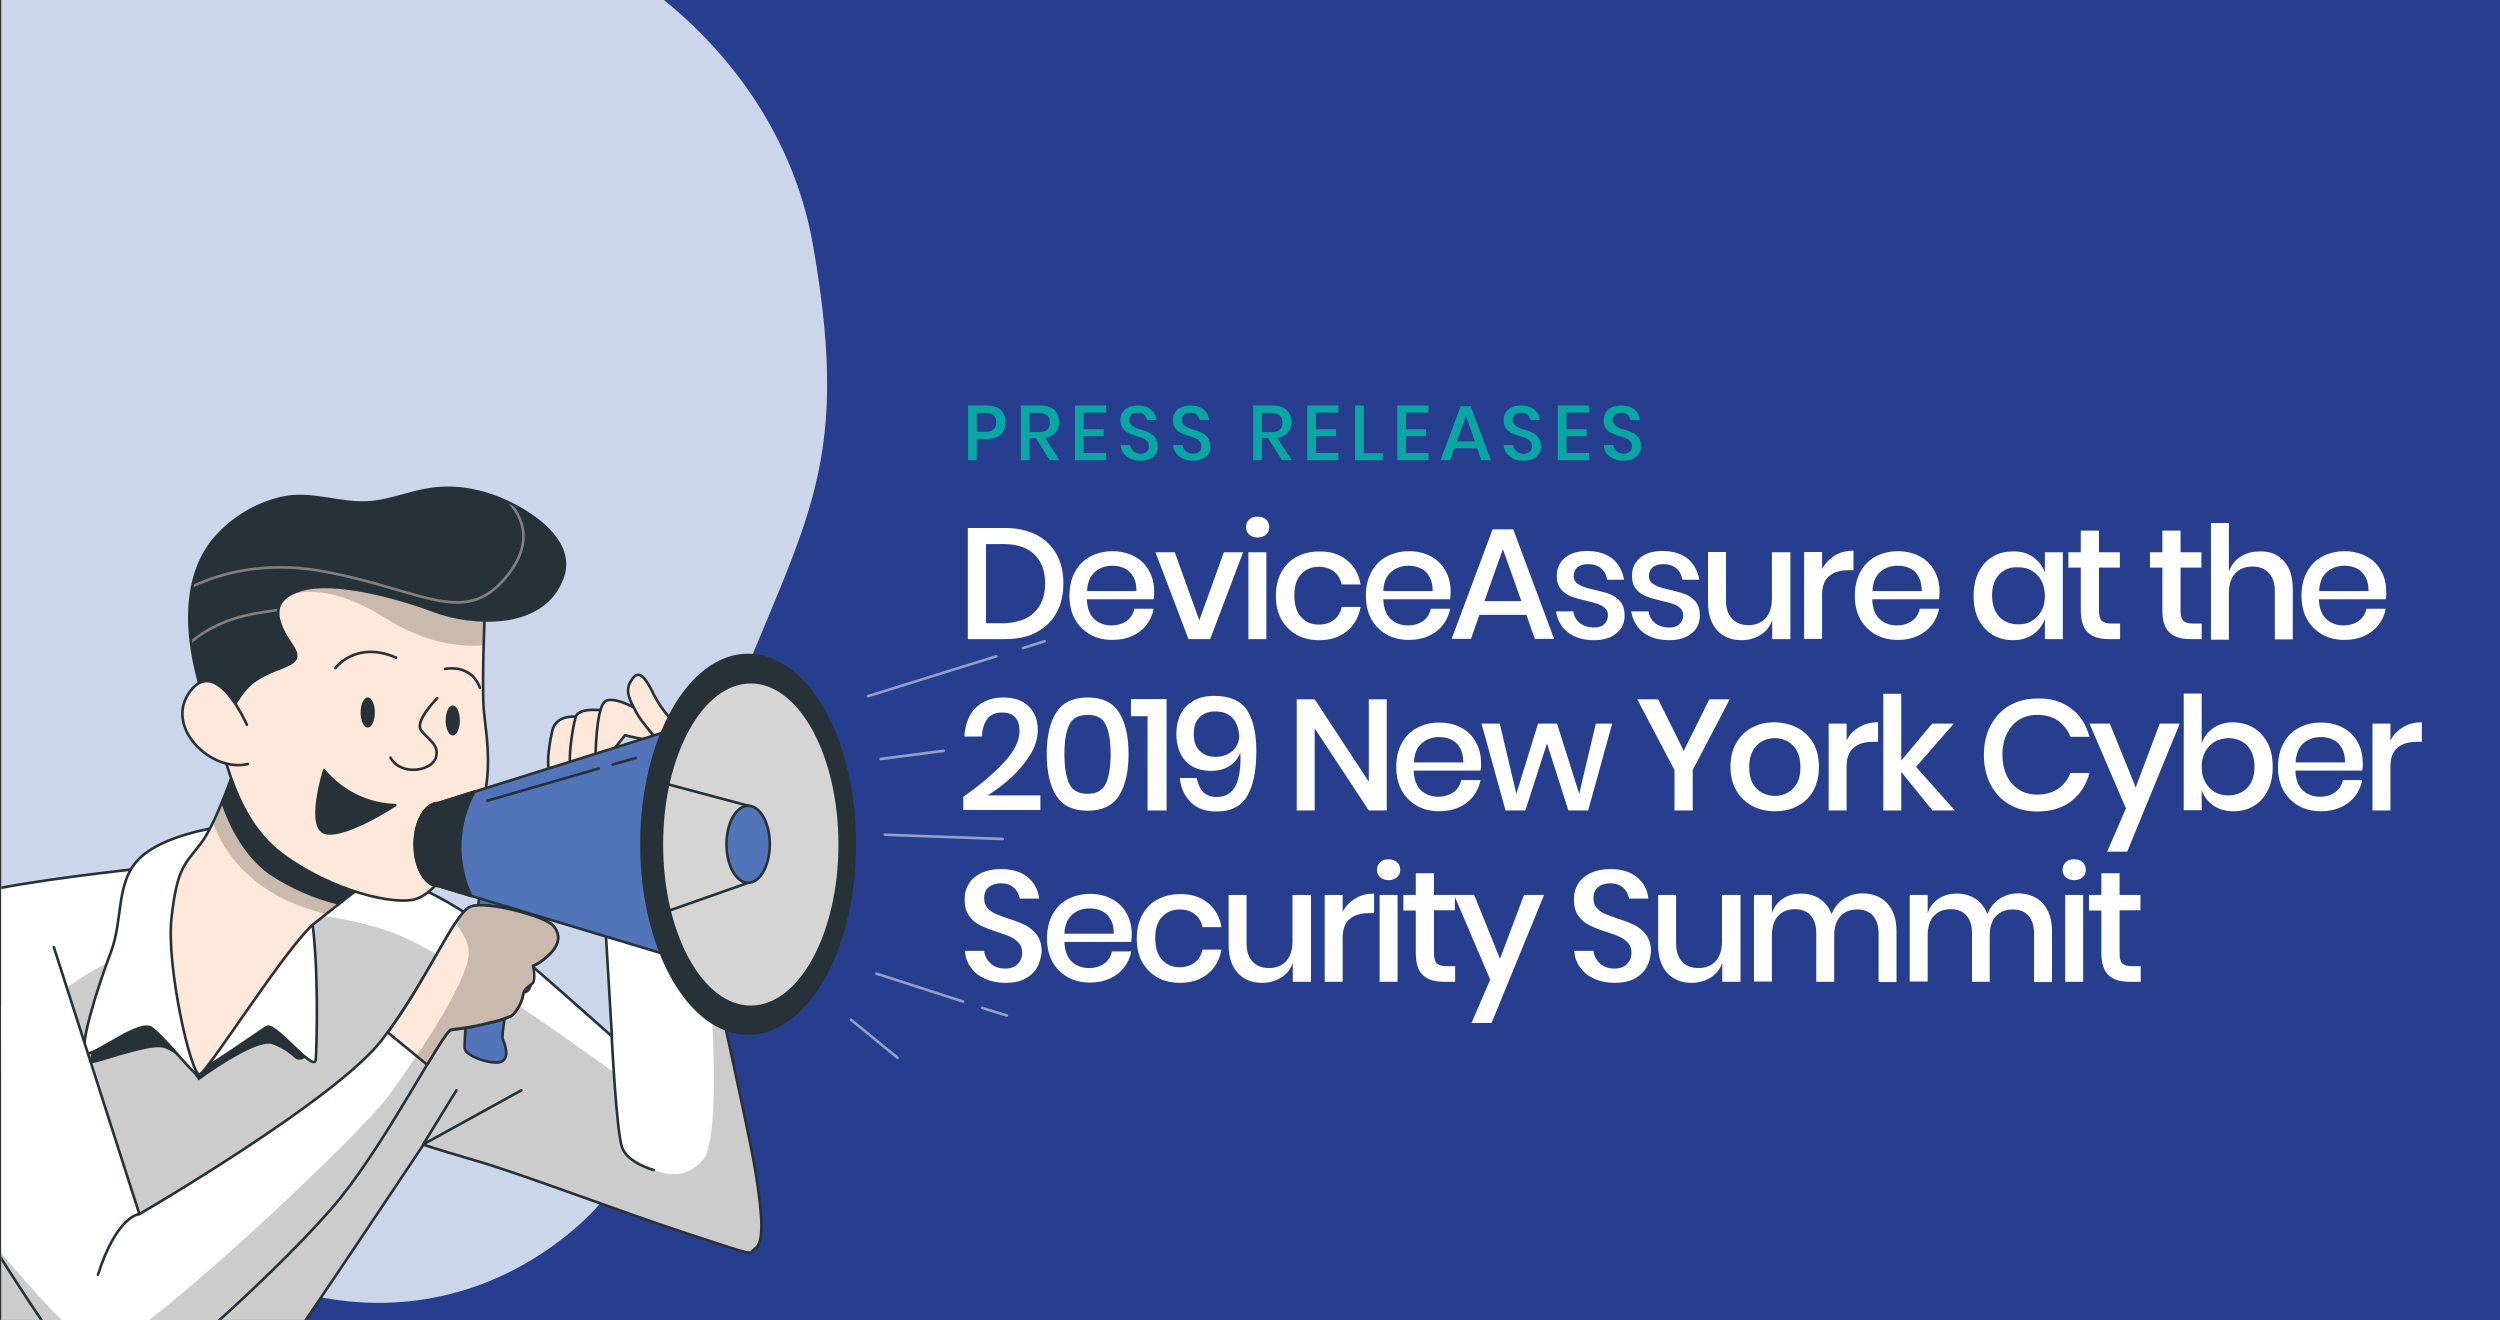 <?xml version="1.0" encoding="utf-8"?>
<!-- Generator: Adobe Illustrator 27.7.0, SVG Export Plug-In . SVG Version: 6.00 Build 0)  -->
<svg version="1.1" id="Layer_1" xmlns="http://www.w3.org/2000/svg" xmlns:xlink="http://www.w3.org/1999/xlink" x="0px" y="0px"
	 viewBox="0 0 947 500" style="enable-background:new 0 0 947 500;" xml:space="preserve">
<rect x="0" y="0" width="947" height="500" fill="#333333" stroke="none"/>
<style type="text/css">
	.st0{clip-path:url(#SVGID_00000036954050180653867460000014273707945305151915_);}
	.st1{fill:#5274B8;}
	.st2{opacity:0.7;fill:#FFFFFF;enable-background:new    ;}
	.st3{clip-path:url(#SVGID_00000024699097893044725720000007456596234602953140_);}
	.st4{fill:#FFFFFF;}
	.st5{clip-path:url(#SVGID_00000163795195818785357890000007201553827657245076_);}
	.st6{opacity:0.2;enable-background:new    ;}
	.st7{fill:none;stroke:#263238;stroke-linecap:round;stroke-linejoin:round;}
	.st8{fill:#FFFFFF;stroke:#263238;stroke-linecap:round;stroke-linejoin:round;}
	.st9{fill:#263238;}
	.st10{fill:#FDE8DA;}
	.st11{clip-path:url(#SVGID_00000054241123475726496420000014304913865288932245_);}
	.st12{clip-path:url(#SVGID_00000007400674673975926940000011320859043588157111_);}
	.st13{fill:#263238;stroke:#263238;stroke-linecap:round;stroke-linejoin:round;}
	.st14{clip-path:url(#SVGID_00000054961854423239129290000005125316791882110085_);}
	.st15{fill:none;stroke:#808080;stroke-linecap:round;stroke-linejoin:round;}
	.st16{fill:#FDE8DA;stroke:#263238;stroke-linecap:round;stroke-linejoin:round;}
	.st17{fill:#5274B8;stroke:#263238;stroke-linecap:round;stroke-linejoin:round;}
	.st18{clip-path:url(#SVGID_00000047742730602159699690000012252584685883502779_);}
	.st19{clip-path:url(#SVGID_00000098222172576027534030000010349236753306974910_);}
	.st20{fill:#D5D5D5;stroke:#263238;stroke-linecap:round;stroke-linejoin:round;}
	.st21{opacity:0.5;fill:none;stroke:#FFFFFF;stroke-linecap:round;stroke-linejoin:round;}
	.st22{opacity:0.8;fill:#00C2A9;enable-background:new    ;}
</style>
<g>
	<defs>
		<rect id="SVGID_1_" x="0.5" y="0" width="947" height="502.1"/>
	</defs>
	<use xlink:href="#SVGID_1_"  style="overflow:visible;fill:#273E8E;"/>
	<clipPath id="SVGID_00000018195524408359198380000010763083145450161845_">
		<use xlink:href="#SVGID_1_"  style="overflow:visible;"/>
	</clipPath>
	
		<g id="freepik--background-simple--inject-37" style="clip-path:url(#SVGID_00000018195524408359198380000010763083145450161845_);">
		<path class="st1" d="M-48.1,35.2c0,0-58.1,65.3-48,161.3s76.6,173.6,128.9,237.9s127.3,77.2,181.9,33.5s25.8-104.7,57.3-187.4
			s51.5-99.5,35.9-187.9C292.3,4.2,194.6-56.8,96.4-39.5S-48.1,35.2-48.1,35.2z"/>
		<path class="st2" d="M-48.1,35.2c0,0-58.1,65.3-48,161.3s76.6,173.6,128.9,237.9s127.3,77.2,181.9,33.5s25.8-104.7,57.3-187.4
			s51.5-99.5,35.9-187.9C292.3,4.2,194.6-56.8,96.4-39.5S-48.1,35.2-48.1,35.2z"/>
	</g>
	<g id="freepik--Character--inject-37" style="clip-path:url(#SVGID_00000018195524408359198380000010763083145450161845_);">
		<g>
			<defs>
				<path id="SVGID_00000098220804898366266380000016746541683664242091_" d="M401.3,173.1H44.6v105.8
					C-29.3,288.4-81.5,356-72,429.9S5,556,78.9,546.5c36.3-4.7,69.2-23.9,91-53.2h231.4V173.1z"/>
			</defs>
			<clipPath id="SVGID_00000002375986510021575940000015011789421834643080_">
				<use xlink:href="#SVGID_00000098220804898366266380000016746541683664242091_"  style="overflow:visible;"/>
			</clipPath>
			<g style="clip-path:url(#SVGID_00000002375986510021575940000015011789421834643080_);">
				<path class="st4" d="M-85.2,544.7c0,0,37.3-130,44.4-157.8s17.7-45.9,39.7-50.3s62.6-8.5,62.6-8.5s35.3-3.5,60.9-1.8
					c25.6,1.8,49,15.4,61.3,24.8s48.1,41.5,48.1,41.5l-4.4-74.1l32.2,2.6c0,0,23.4,103.2,26.5,122.2c3.1,19,3.1,27.4,0,29.6
					s2.2,3.5-26-5.7c-28.2-9.3-61.3-22.1-79.4-27.4s-20.3-6.2-20.3-6.2s-44.3,66.6-58.4,86.5c-9.7,14.1-18.3,28.9-25.7,44.3"/>
				<g>
					<defs>
						<path id="SVGID_00000026136820202864463290000015771266076104440487_" d="M-85.2,544.7c0,0,37.3-130,44.4-157.8
							s17.7-45.9,39.7-50.3s62.6-8.5,62.6-8.5s35.3-3.5,60.9-1.8c25.6,1.8,49,15.4,61.3,24.8s48.1,41.5,48.1,41.5l-4.4-74.1
							l32.2,2.6c0,0,23.4,103.2,26.5,122.2c3.1,19,3.1,27.4,0,29.6s2.2,3.5-26-5.7c-28.2-9.3-61.3-22.1-79.4-27.4
							s-20.3-6.2-20.3-6.2s-44.3,66.6-58.4,86.5c-9.7,14.1-18.3,28.9-25.7,44.3"/>
					</defs>
					<clipPath id="SVGID_00000150064138243430135670000008193983332048272300_">
						<use xlink:href="#SVGID_00000026136820202864463290000015771266076104440487_"  style="overflow:visible;"/>
					</clipPath>
					<g style="clip-path:url(#SVGID_00000150064138243430135670000008193983332048272300_);">
						<path class="st6" d="M286,472.7c3.1-2.2,3.1-10.6,0-29.6c-1.8-11.3-10.9-52.6-17.9-84.1c2.8,37.2,3.9,73.6-1.8,80.3
							c-12.4,14.7-30.5-4.6-30.5-4.6l-3.5-28.6c0,0-61.8-45.5-84.9-53.3s-47.8-9.3-71.8-1.5s-44,15.4-58.7,30.1s-65.5,132-65.5,132
							l-5.8,34.8l130.5,15.8c7.5-15.4,16.1-30.2,25.7-44.3c14.2-19.9,58.4-86.5,58.4-86.5s2.2,0.9,20.3,6.2s51.2,18.1,79.4,27.4
							C288.2,476.2,282.9,474.9,286,472.7z"/>
					</g>
				</g>
				<path class="st7" d="M-85.2,544.7c0,0,37.3-130,44.4-157.8s17.7-45.9,39.7-50.3s62.6-8.5,62.6-8.5s35.3-3.5,60.9-1.8
					c25.6,1.8,49,15.4,61.3,24.8s48.1,41.5,48.1,41.5l-4.4-74.1l32.2,2.6c0,0,23.4,103.2,26.5,122.2c3.1,19,3.1,27.4,0,29.6
					s2.2,3.5-26-5.7c-28.2-9.3-61.3-22.1-79.4-27.4s-20.3-6.2-20.3-6.2s-44.3,66.6-58.4,86.5c-9.7,14.1-18.3,28.9-25.7,44.3"/>
				<polyline class="st7" points="172.9,413 160.3,433.5 197.5,413 				"/>
				<path class="st8" d="M231.7,392.4c0,0,1.8,36.6,4,42.4s11.9,8.4,11.9,8.4"/>
				<path class="st9" d="M37.3,391.3c0,0-4.8,11.4-2.4,11.4s18.1-6,25.3-6s15,12.6,15,12.6s21.1-15.6,27.7-13.8
					c3.2,1.1,6.2,2.8,8.7,5.2c1.2,1.1,3.1,0.9,4.1-0.3c0.4-0.5,0.7-1.2,0.7-1.8c0.1-3.2,0.2-7.7,0.2-13.3
					c0-13.2-11.4-49.3-32.5-51.1s-24.7,13.2-33.7,31.3S37.3,391.3,37.3,391.3z"/>
				<path class="st8" d="M82.6,313.4c0,0-20.3,2.7-29.6,11.6s-6.2,22.9-11,35.7c-4.9,12.8-13.2,38.8-8.9,38.4
					c4.4-0.4,19.9-12.8,24.3-9.7s14.6,15.9,16.3,16.8c1.8,0.8,24.3-15.4,27.4-17.2c3.1-1.8,18.1,17.7,18.5,12.4s1.3-36.6-1.8-55.6
					C114.8,326.8,92.8,313.9,82.6,313.4z"/>
				<path class="st10" d="M89.7,288.7c0,0-7.5,22.9-13.7,30.9c-6.2,8-8.9,9.3-11,27.8c-2.2,18.5,7.5,60.4,10.6,59.6
					c3.1-0.9,33.5-49.4,43.7-57.4s20.7-16.3,20.7-16.3s-24.7-7.5-33.1-18.1C100.6,306.8,94.8,298,89.7,288.7z"/>
				<g>
					<defs>
						<path id="SVGID_00000023995822356321771460000002306432634901766551_" d="M89.7,288.7c0,0-7.5,22.9-13.7,30.9
							c-6.2,8-8.9,9.3-11,27.8c-2.2,18.5,7.5,60.4,10.6,59.6c3.1-0.9,33.5-49.4,43.7-57.4s20.7-16.3,20.7-16.3s-24.7-7.5-33.1-18.1
							C100.6,306.8,94.8,298,89.7,288.7z"/>
					</defs>
					<clipPath id="SVGID_00000061430515600027929290000013710911031748015238_">
						<use xlink:href="#SVGID_00000023995822356321771460000002306432634901766551_"  style="overflow:visible;"/>
					</clipPath>
					<g style="clip-path:url(#SVGID_00000061430515600027929290000013710911031748015238_);">
						<path class="st6" d="M123.6,346.3c8.6-6.7,16.4-12.9,16.4-12.9s-24.7-7.5-33.1-18.1c-6.3-8.4-12.1-17.3-17.2-26.5
							c-2.6,7.8-5.6,15.4-9,22.8C84.4,322.1,94.8,339.2,123.6,346.3z"/>
						<path class="st9" d="M106.9,315.2c-6.3-8.4-12.1-17.3-17.2-26.5c0,0-2.5,7.7-5.8,15.7c2.7,8,8.3,19.8,18.1,26.8
							c8,5.3,16.8,9.2,26.1,11.5l11.9-9.4C140,333.4,115.3,325.8,106.9,315.2z"/>
					</g>
				</g>
				<path class="st7" d="M89.7,288.7c0,0-7.5,22.9-13.7,30.9c-6.2,8-8.9,9.3-11,27.8c-2.2,18.5,7.5,60.4,10.6,59.6
					c3.1-0.9,33.5-49.4,43.7-57.4s20.7-16.3,20.7-16.3s-24.7-7.5-33.1-18.1C100.6,306.8,94.8,298,89.7,288.7z"/>
				<path class="st10" d="M183.7,230.1c0,0-1.3,29.6-0.4,39.3c0.9,9.7,4.4,26.6-3.5,42.4c-8,15.8-14.6,26-22.1,28.7
					c-7.5,2.6-31.8-2.6-51.2-17.2s-22.9-44.6-26-54.3c-3.1-9.7,0.4-42.8,20.3-53.4c16.1-8.3,34.7-10,52.1-4.9
					C163.4,214.2,183.7,230.1,183.7,230.1z"/>
				<g>
					<defs>
						<path id="SVGID_00000171703377546451373610000015933242589329614469_" d="M183.7,230.1c0,0-1.3,29.6-0.4,39.3
							c0.9,9.7,4.4,26.6-3.5,42.4c-8,15.8-14.6,26-22.1,28.7c-7.5,2.6-31.8-2.6-51.2-17.2s-22.9-44.6-26-54.3
							c-3.1-9.7,0.4-42.8,20.3-53.4c16.1-8.3,34.7-10,52.1-4.9C163.4,214.2,183.7,230.1,183.7,230.1z"/>
					</defs>
					<clipPath id="SVGID_00000152982088723309058850000005580862707695683514_">
						<use xlink:href="#SVGID_00000171703377546451373610000015933242589329614469_"  style="overflow:visible;"/>
					</clipPath>
					<g style="clip-path:url(#SVGID_00000152982088723309058850000005580862707695683514_);">
						<path class="st6" d="M100.8,215.5c-2.8,1.5-5.4,3.5-7.6,5.9l10.2,7.3c0,0,13.1-13.1,42.5,5.4c15.2,9.6,28.2,11.1,37.4,10.3
							c0.2-7.9,0.5-14.3,0.5-14.3s-20.3-15.9-30.9-19.5C135.5,205.4,116.8,207.2,100.8,215.5z"/>
					</g>
				</g>
				<path class="st7" d="M183.7,230.1c0,0-1.3,29.6-0.4,39.3c0.9,9.7,4.4,26.6-3.5,42.4c-8,15.8-14.6,26-22.1,28.7
					c-7.5,2.6-31.8-2.6-51.2-17.2s-22.9-44.6-26-54.3c-3.1-9.7,0.4-42.8,20.3-53.4c16.1-8.3,34.7-10,52.1-4.9
					C163.4,214.2,183.7,230.1,183.7,230.1z"/>
				<path class="st9" d="M142,269.9c0,3.1-1.2,5.7-2.7,5.7s-2.7-2.6-2.7-5.7s1.2-5.7,2.7-5.7S142,266.8,142,269.9z"/>
				<path class="st9" d="M174.2,272.9c0,3.2-1.2,5.7-2.7,5.7s-2.7-2.6-2.7-5.7s1.2-5.7,2.7-5.7S174.2,269.8,174.2,272.9z"/>
				<path class="st7" d="M165.6,264.5c0,0-8.4,8.4-6.2,11.9c2.2,3.5,7.3,5.5,5.7,10.6c-1.6,5.1-13.2,7.1-17.2,0"/>
				<path class="st13" d="M122.8,291.8c6.7,8.1,16.5,12.9,26.9,13.2c0,0-18.1,11.9-26,10.6C115.7,314.4,122.8,291.8,122.8,291.8z"/>
				<path class="st7" d="M127,253.1c0,0,7.7-10.6,23-4"/>
				<path class="st7" d="M168.6,253.4c0,0,9.7-2.2,13.2,7.1"/>
				<path class="st9" d="M83.5,280.8c0,0,4-17.2,13.7-23.4c9.7-6.2,19-4.9,13.2-13.2c-5.7-8.4-8.9-16.8,3.5-20.7s36.6,2.7,50.7,8
					c14.1,5.3,41.5,7.1,48.5-12.8c4.4-12.3-8.4-22-17.7-27c-10.3-5.5-21.9-8.3-33.6-6.2c-7.1,1.2-13.8,4-20.9,4.7
					c-12,1.2-22.6-4.3-34.5-1.5c-10,2.4-19,8-25.6,15.9C69.8,218.1,66.7,242.9,83.5,280.8z"/>
				<g>
					<defs>
						<path id="SVGID_00000074434971901562233820000017228147466658799767_" d="M83.5,280.8c0,0,4-17.2,13.7-23.4
							c9.7-6.2,19-4.9,13.2-13.2c-5.7-8.4-8.9-16.8,3.5-20.7s36.6,2.7,50.7,8c14.1,5.3,41.5,7.1,48.5-12.8c4.4-12.3-8.4-22-17.7-27
							c-10.3-5.5-21.9-8.3-33.6-6.2c-7.1,1.2-13.8,4-20.9,4.7c-12,1.2-22.6-4.3-34.5-1.5c-10,2.4-19,8-25.6,15.9
							C69.8,218.1,66.7,242.9,83.5,280.8z"/>
					</defs>
					<clipPath id="SVGID_00000119086409922783731080000011800591548677925781_">
						<use xlink:href="#SVGID_00000074434971901562233820000017228147466658799767_"  style="overflow:visible;"/>
					</clipPath>
					<g style="clip-path:url(#SVGID_00000119086409922783731080000011800591548677925781_);">
						<path class="st15" d="M185.7,184.5c0,0,22.9,12.4,6.9,33s-31.2,6.4-69.2-0.9s-60.5,11.5-60.5,11.5"/>
						<path class="st15" d="M66,250.6c0,0,7.3-14.2,31.2-18.3s25.2-0.5,25.2-0.5"/>
					</g>
				</g>
				<path class="st7" d="M83.5,280.8c0,0,4-17.2,13.7-23.4c9.7-6.2,19-4.9,13.2-13.2c-5.7-8.4-8.9-16.8,3.5-20.7s36.6,2.7,50.7,8
					c14.1,5.3,41.5,7.1,48.5-12.8c4.4-12.3-8.4-22-17.7-27c-10.3-5.5-21.9-8.3-33.6-6.2c-7.1,1.2-13.8,4-20.9,4.7
					c-12,1.2-22.6-4.3-34.5-1.5c-10,2.4-19,8-25.6,15.9C69.8,218.1,66.7,242.9,83.5,280.8z"/>
				<path class="st16" d="M93.5,274.5c0,0-11.4-26.2-21.5-12.6s8.2,30.9,21.9,27.5"/>
				<path class="st16" d="M218.1,271.5c0,0-7.5-0.9-8.9,5.3c-1.4,6.2-2.7,15.9,0,15.9s7.5-1.3,9.3-5.3c1.8-4,3.5-16.3,3.5-16.3
					L218.1,271.5z"/>
				<path class="st16" d="M230,269.3c0,0-10.6-1.8-11.9,2.2c-1.3,4-3.1,17.7-1.8,18.1c1.3,0.4,9.3-3.1,9.3-3.1L230,269.3z"/>
				<path class="st16" d="M244.1,270.2c0,0-12.4-7.9-15.4-4c-3,4-3.1,20.3-3.1,20.3c2.2,0.5,4.6-0.2,6.2-1.8
					c2.2-2.6,4.9-6.2,4.9-6.2s8.9,2.2,10.2,1.8c1.3-0.4,4.4,0,3.5-4.4C249.4,271.6,244.1,270.2,244.1,270.2z"/>
				<path class="st16" d="M260.9,278.2c-5.6-3.8-10.1-9-13.2-15c-4.4-9.3-6.6-8.9-8.9-4.9s0.4,7.9,2.2,11.5s9.3,11.9,9.3,11.9
					L260.9,278.2z"/>
				<path class="st17" d="M181.5,339.9c0,0-6.4,54.6-5.4,57.6c1,3,11.8,6.4,14.3,4.4s1-5.9,0-8.4c-1-2.5,8.4-48.2,8.4-48.2
					L181.5,339.9z"/>
				<path class="st4" d="M20.4,358.8l32.4,101.1c0,0,74.4-43.3,91.8-65.9s27.5-48.1,33.7-50.5c6.2-2.4,27.9,3.5,31.1,7.1
					c3.2,3.5,2.4,7.4-1.4,11.1c-3.9,3.6-6.1,4.2-6.1,4.2s-0.2,8-1.9,9.3c-1.7,1.4-1.3-0.4-1.8,1.4c-0.3,1.9-1,3.7-2,5.3
					c-1.3,1.8-1.8,2.7-3,3.2c-2.5,1.1-5.2,1.9-7.9,2.4c-4.8,1.2-9.6,2.1-14.5,2.7c-3.1,0.5-23,40-41.8,63.5S51.1,531,41.8,531.3
					s-63.9-90-75.6-112.1"/>
				<g>
					<defs>
						<path id="SVGID_00000175317271548792614010000007804818210925328052_" d="M20.4,358.8l32.4,101.1c0,0,74.4-43.3,91.8-65.9
							s27.5-48.1,33.7-50.5c6.2-2.4,27.9,3.5,31.1,7.1c3.2,3.5,2.4,7.4-1.4,11.1c-3.9,3.6-6.1,4.2-6.1,4.2s-0.2,8-1.9,9.3
							c-1.7,1.4-1.3-0.4-1.8,1.4c-0.3,1.9-1,3.7-2,5.3c-1.3,1.8-1.8,2.7-3,3.2c-2.5,1.1-5.2,1.9-7.9,2.4c-4.8,1.2-9.6,2.1-14.5,2.7
							c-3.1,0.5-23,40-41.8,63.5S51.1,531,41.8,531.3s-63.9-90-75.6-112.1"/>
					</defs>
					<clipPath id="SVGID_00000090293330493980253310000011713796662275413438_">
						<use xlink:href="#SVGID_00000175317271548792614010000007804818210925328052_"  style="overflow:visible;"/>
					</clipPath>
					<g style="clip-path:url(#SVGID_00000090293330493980253310000011713796662275413438_);">
						<path class="st6" d="M196.2,381.8c1-1.6,1.7-3.4,2-5.3c0.4-1.8,0,0,1.8-1.4c1.8-1.4,1.9-9.3,1.9-9.3s2.2-0.5,6.1-4.2
							c3.9-3.6,4.6-7.6,1.4-11.1c-3.2-3.4-25-9.4-31.1-7.1c-1.6,0.6-3.5,2.8-5.7,6.2c3.2,5.3,7.1,8.6,3.5,17.8
							c-5.3,14.2-17.7,31.9-28.3,46.9C137.2,429.5,48.6,512.7,38,511c-8.7-1.5-33.9-31.9-42.9-42.9c19.2,30.8,41.2,63.4,46.8,63.2
							c9.3-0.3,68.5-54.2,87.2-77.7c18.7-23.5,38.6-63,41.7-63.5c4.9-0.5,9.7-1.4,14.5-2.7c2.7-0.5,5.3-1.4,7.9-2.4
							C194.5,384.5,194.9,383.6,196.2,381.8z"/>
					</g>
				</g>
				<path class="st7" d="M20.4,358.8l32.4,101.1c0,0,74.4-43.3,91.8-65.9s27.5-48.1,33.7-50.5c6.2-2.4,27.9,3.5,31.1,7.1
					c3.2,3.5,2.4,7.4-1.4,11.1c-3.9,3.6-6.1,4.2-6.1,4.2s-0.2,8-1.9,9.3c-1.7,1.4-1.3-0.4-1.8,1.4c-0.3,1.9-1,3.7-2,5.3
					c-1.3,1.8-1.8,2.7-3,3.2c-2.5,1.1-5.2,1.9-7.9,2.4c-4.8,1.2-9.6,2.1-14.5,2.7c-3.1,0.5-23,40-41.8,63.5S51.1,531,41.8,531.3
					s-63.9-90-75.6-112.1"/>
				<path class="st7" d="M52.8,459.9c0,0-8.5,0.4-15.7,23"/>
				<path class="st10" d="M185.3,387.4c2.7-0.5,5.3-1.4,7.9-2.4c1.3-0.5,1.8-1.4,3-3.2c1-1.6,1.7-3.4,2-5.3c0.4-1.8,1.5-2.4,3.3-3.8
					c1.7-1.4,0.4-6.9,0.4-6.9s2.2-0.5,6.1-4.2s4.6-7.6,1.4-11.1c-3.2-3.4-25-9.4-31.1-7.1c-6.1,2.3-15.4,25.8-31.4,47.7l14.9,12.2
					c4.7-7.8,8-13.1,9.1-13.3C175.7,389.5,180.5,388.7,185.3,387.4z"/>
				<g>
					<defs>
						<path id="SVGID_00000041280819892097712360000016672032537114655647_" d="M185.3,387.4c2.7-0.5,5.3-1.4,7.9-2.4
							c1.3-0.5,1.8-1.4,3-3.2c1-1.6,1.7-3.4,2-5.3c0.4-1.8,1.5-2.4,3.3-3.8c1.7-1.4,0.4-6.9,0.4-6.9s2.2-0.5,6.1-4.2
							s4.6-7.6,1.4-11.1c-3.2-3.4-25-9.4-31.1-7.1c-6.1,2.3-15.4,25.8-31.4,47.7l14.9,12.2c4.7-7.8,8-13.1,9.1-13.3
							C175.7,389.5,180.5,388.7,185.3,387.4z"/>
					</defs>
					<clipPath id="SVGID_00000160873361569920301430000005354314939137203361_">
						<use xlink:href="#SVGID_00000041280819892097712360000016672032537114655647_"  style="overflow:visible;"/>
					</clipPath>
					<g style="clip-path:url(#SVGID_00000160873361569920301430000005354314939137203361_);">
						<path class="st6" d="M196.2,381.8c1-1.6,1.7-3.4,2-5.3c0.4-1.8,0,0,1.8-1.4c1.8-1.4,1.9-9.3,1.9-9.3s2.2-0.5,6.1-4.2
							c3.9-3.6,4.6-7.6,1.4-11.1c-3.2-3.4-25-9.4-31.1-7.1c-1.6,0.6-3.5,2.8-5.7,6.2c3.2,5.3,7.1,8.6,3.5,17.8
							c-5.3,14.2-17.7,31.9-28.3,46.9C137.2,429.5,48.6,512.7,38,511c-8.7-1.5-33.9-31.9-42.9-42.9c19.2,30.8,41.2,63.4,46.8,63.2
							c9.3-0.3,68.5-54.2,87.2-77.7c18.7-23.5,38.6-63,41.7-63.5c4.9-0.5,9.7-1.4,14.5-2.7c2.7-0.5,5.3-1.4,7.9-2.4
							C194.5,384.5,194.9,383.6,196.2,381.8z"/>
					</g>
				</g>
				<path class="st7" d="M185.3,387.4c2.7-0.5,5.3-1.4,7.9-2.4c1.3-0.5,1.8-1.4,3-3.2c1-1.6,1.7-3.4,2-5.3c0.4-1.8,1.5-2.4,3.3-3.8
					c1.7-1.4,0.4-6.9,0.4-6.9s2.2-0.5,6.1-4.2s4.6-7.6,1.4-11.1c-3.2-3.4-25-9.4-31.1-7.1c-6.1,2.3-15.4,25.8-31.4,47.7l14.9,12.2
					c4.7-7.8,8-13.1,9.1-13.3C175.7,389.5,180.5,388.7,185.3,387.4z"/>
				<path class="st17" d="M166,304.2c-4.9,0-8.9,7.1-8.9,15.7s4,15.7,8.9,15.7l108.1,32.6v-97.9L166,304.2z"/>
				<line class="st7" x1="226.8" y1="291.1" x2="184.6" y2="303.3"/>
				<line class="st7" x1="240.9" y1="287.1" x2="232.1" y2="289.6"/>
				<path class="st13" d="M179.8,299.8l-13.8,4.4c-4.9,0-8.9,7.1-8.9,15.7s4,15.7,8.9,15.7l12.5,3.8
					C172.5,326.7,173,312,179.8,299.8z"/>
				<ellipse class="st20" cx="283.4" cy="319.8" rx="37.1" ry="65.8"/>
				<polyline class="st20" points="283.4,305.2 248.1,295.8 245,321 249,346.5 283.4,334.4 284.7,306 				"/>
				<path class="st13" d="M283.4,248.1c-22.3,0-40.4,32.1-40.4,71.7s18.1,71.7,40.4,71.7s40.4-32.1,40.4-71.7
					S305.7,248.1,283.4,248.1z M284.4,381.4c-18.6,0-33.7-27.5-33.7-61.5s15.1-61.5,33.7-61.5c18.6,0,33.7,27.5,33.7,61.5
					S303,381.4,284.4,381.4L284.4,381.4z"/>
				<ellipse class="st17" cx="283.4" cy="319.8" rx="8.2" ry="14.6"/>
				<line class="st21" x1="387.5" y1="245.5" x2="395.7" y2="242.9"/>
				<line class="st21" x1="328.8" y1="263.7" x2="377.4" y2="248.6"/>
				<line class="st21" x1="335.2" y1="316.2" x2="379.8" y2="317.8"/>
				<line class="st21" x1="372.1" y1="381.8" x2="381.4" y2="384.7"/>
				<line class="st21" x1="332" y1="368.8" x2="364.8" y2="379.4"/>
				<line class="st21" x1="333.6" y1="287.5" x2="357.5" y2="284.4"/>
				<line class="st21" x1="322.4" y1="386.3" x2="340" y2="400.7"/>
			</g>
		</g>
	</g>
</g>
<g>
	<path class="st4" d="M400.2,232.1c-1.7,3.2-4.3,5.6-7.6,7.4c-3.3,1.8-7.3,2.6-11.9,2.6h-14.1v-42.1h14.1c4.6,0,8.6,0.9,11.9,2.6
		c3.3,1.7,5.8,4.2,7.6,7.3c1.7,3.1,2.6,6.8,2.6,11.1C402.8,225.2,402,228.9,400.2,232.1z M391.8,232c2.7-2.6,4.1-6.3,4.1-11
		s-1.4-8.4-4.1-11c-2.7-2.6-6.6-3.9-11.6-3.9h-6.7v30h6.7C385.3,235.9,389.1,234.6,391.8,232z"/>
	<path class="st4" d="M437,227h-25.3c0.1,3.4,1.1,5.9,2.8,7.5c1.8,1.6,3.9,2.4,6.5,2.4c2.3,0,4.2-0.6,5.8-1.7
		c1.6-1.2,2.5-2.7,2.9-4.6h7.3c-0.4,2.3-1.4,4.4-2.7,6.1c-1.4,1.8-3.2,3.2-5.4,4.2c-2.2,1-4.7,1.5-7.5,1.5c-3.2,0-6-0.7-8.4-2
		c-2.4-1.4-4.4-3.3-5.8-5.8c-1.4-2.5-2.1-5.5-2.1-9c0-3.4,0.7-6.4,2.1-9c1.4-2.5,3.3-4.5,5.8-5.8s5.3-2,8.4-2c3.2,0,6,0.7,8.4,2
		c2.4,1.3,4.3,3.2,5.5,5.5c1.3,2.3,1.9,4.9,1.9,7.8C437.2,225.2,437.2,226.1,437,227z M429.3,218.5c-0.8-1.5-1.9-2.5-3.3-3.2
		c-1.4-0.7-3-1-4.6-1c-2.7,0-4.9,0.8-6.7,2.4c-1.8,1.6-2.8,4-2.9,7.2h18.7C430.5,221.7,430.1,219.9,429.3,218.5z"/>
	<path class="st4" d="M454.3,235l9.3-25.8h7.3l-12.5,32.9h-8.2l-12.5-32.9h7.3L454.3,235z"/>
	<path class="st4" d="M473.2,196.8c0.8-0.8,1.8-1.1,3.2-1.1c1.3,0,2.4,0.4,3.2,1.1c0.8,0.8,1.2,1.7,1.2,2.9c0,1.2-0.4,2.1-1.2,2.8
		c-0.8,0.7-1.9,1.1-3.2,1.1c-1.3,0-2.4-0.4-3.2-1.1c-0.8-0.7-1.2-1.7-1.2-2.8C472,198.5,472.4,197.5,473.2,196.8z M479.7,209.2v32.9
		h-6.8v-32.9H479.7z"/>
	<path class="st4" d="M510.2,212.2c2.8,2.2,4.5,5.3,5.2,9.2h-7.2c-0.4-2.1-1.4-3.7-2.9-4.9c-1.5-1.2-3.5-1.8-5.8-1.8
		c-2.6,0-4.8,0.9-6.6,2.8c-1.8,1.8-2.6,4.6-2.6,8.1c0,3.6,0.9,6.3,2.6,8.2c1.8,1.9,3.9,2.8,6.6,2.8c2.3,0,4.2-0.6,5.8-1.8
		s2.5-2.8,2.9-4.9h7.2c-0.7,3.9-2.4,6.9-5.2,9.2c-2.8,2.3-6.3,3.4-10.6,3.4c-3.2,0-6-0.7-8.4-2c-2.4-1.4-4.4-3.3-5.8-5.8
		s-2.1-5.5-2.1-9c0-3.4,0.7-6.4,2.1-9c1.4-2.5,3.3-4.5,5.8-5.8s5.3-2,8.4-2C503.9,208.8,507.4,209.9,510.2,212.2z"/>
	<path class="st4" d="M549.3,227H524c0.1,3.4,1.1,5.9,2.8,7.5c1.8,1.6,3.9,2.4,6.5,2.4c2.3,0,4.2-0.6,5.8-1.7
		c1.6-1.2,2.5-2.7,2.9-4.6h7.3c-0.4,2.3-1.4,4.4-2.7,6.1c-1.4,1.8-3.2,3.2-5.4,4.2c-2.2,1-4.7,1.5-7.5,1.5c-3.2,0-6-0.7-8.4-2
		c-2.4-1.4-4.4-3.3-5.8-5.8s-2.1-5.5-2.1-9c0-3.4,0.7-6.4,2.1-9c1.4-2.5,3.3-4.5,5.8-5.8s5.3-2,8.4-2c3.2,0,6,0.7,8.4,2
		c2.4,1.3,4.3,3.2,5.5,5.5c1.3,2.3,1.9,4.9,1.9,7.8C549.5,225.2,549.4,226.1,549.3,227z M541.5,218.5c-0.8-1.5-1.9-2.5-3.3-3.2
		c-1.4-0.7-3-1-4.6-1c-2.7,0-4.9,0.8-6.7,2.4c-1.8,1.6-2.8,4-2.9,7.2h18.7C542.7,221.7,542.3,219.9,541.5,218.5z"/>
	<path class="st4" d="M578.2,232.9h-17.8l-3.2,9.1h-7.3l15.5-41.5h7.8l15.5,41.5h-7.3L578.2,232.9z M576.3,227.7l-7-19.7l-7,19.7
		H576.3z"/>
	<path class="st4" d="M610.9,211.7c2.3,2,3.7,4.6,4.3,7.9h-6.4c-0.3-1.8-1-3.2-2.3-4.3c-1.3-1.1-2.9-1.6-5-1.6c-1.7,0-3,0.4-4,1.2
		c-0.9,0.8-1.4,1.9-1.4,3.3c0,1,0.3,1.9,1,2.5c0.7,0.6,1.5,1.1,2.5,1.5s2.5,0.8,4.3,1.2c2.5,0.6,4.5,1.1,6,1.7s2.8,1.5,3.9,2.8
		c1.1,1.3,1.6,3.1,1.6,5.3c0,2.7-1,5-3.1,6.7c-2.1,1.7-4.9,2.6-8.4,2.6c-4.1,0-7.4-1-9.9-2.9c-2.5-1.9-4-4.6-4.6-8h6.6
		c0.2,1.8,1,3.2,2.4,4.4c1.4,1.1,3.2,1.7,5.5,1.7c1.6,0,2.9-0.4,3.8-1.3c0.9-0.9,1.4-1.9,1.4-3.3c0-1.2-0.4-2.1-1.1-2.7
		c-0.7-0.7-1.6-1.2-2.7-1.6s-2.5-0.8-4.4-1.2c-2.4-0.6-4.3-1.1-5.8-1.7c-1.5-0.6-2.8-1.5-3.8-2.7c-1.1-1.3-1.6-3-1.6-5.1
		c0-2.8,1-5,3.1-6.8s5-2.6,8.7-2.6C605.5,208.8,608.5,209.8,610.9,211.7z"/>
	<path class="st4" d="M639.4,211.7c2.3,2,3.7,4.6,4.3,7.9h-6.4c-0.3-1.8-1-3.2-2.3-4.3c-1.3-1.1-2.9-1.6-5-1.6c-1.7,0-3,0.4-4,1.2
		c-0.9,0.8-1.4,1.9-1.4,3.3c0,1,0.3,1.9,1,2.5c0.7,0.6,1.5,1.1,2.5,1.5s2.5,0.8,4.3,1.2c2.5,0.6,4.5,1.1,6,1.7s2.8,1.5,3.9,2.8
		c1.1,1.3,1.6,3.1,1.6,5.3c0,2.7-1,5-3.1,6.7c-2.1,1.7-4.9,2.6-8.4,2.6c-4.1,0-7.4-1-9.9-2.9c-2.5-1.9-4-4.6-4.6-8h6.6
		c0.2,1.8,1,3.2,2.4,4.4c1.4,1.1,3.2,1.7,5.5,1.7c1.6,0,2.9-0.4,3.8-1.3c0.9-0.9,1.4-1.9,1.4-3.3c0-1.2-0.4-2.1-1.1-2.7
		c-0.7-0.7-1.6-1.2-2.7-1.6s-2.5-0.8-4.4-1.2c-2.4-0.6-4.3-1.1-5.8-1.7c-1.5-0.6-2.8-1.5-3.8-2.7c-1.1-1.3-1.6-3-1.6-5.1
		c0-2.8,1-5,3.1-6.8s5-2.6,8.7-2.6C634,208.8,637.1,209.8,639.4,211.7z"/>
	<path class="st4" d="M678.2,209.2v32.9h-6.9v-7.2c-0.8,2.4-2.3,4.3-4.4,5.6c-2.1,1.3-4.5,2-7.2,2c-3.8,0-6.9-1.2-9.2-3.7
		c-2.3-2.5-3.5-6-3.5-10.6v-19.1h6.8v18.4c0,3,0.8,5.3,2.3,6.9s3.6,2.4,6.2,2.4c2.7,0,4.9-0.9,6.5-2.6c1.6-1.8,2.4-4.3,2.4-7.6
		v-17.4H678.2z"/>
	<path class="st4" d="M694.9,210.5c2.1-1.3,4.5-1.9,7.2-1.9v7.4h-2c-3,0-5.4,0.7-7.2,2.2c-1.8,1.5-2.7,3.8-2.7,7.2v16.6h-6.8v-32.9
		h6.8v6.4C691.3,213.5,692.9,211.8,694.9,210.5z"/>
	<path class="st4" d="M734.5,227h-25.3c0.1,3.4,1.1,5.9,2.8,7.5c1.8,1.6,3.9,2.4,6.5,2.4c2.3,0,4.2-0.6,5.8-1.7
		c1.6-1.2,2.5-2.7,2.9-4.6h7.3c-0.4,2.3-1.4,4.4-2.7,6.1c-1.4,1.8-3.2,3.2-5.4,4.2c-2.2,1-4.7,1.5-7.5,1.5c-3.2,0-6-0.7-8.4-2
		c-2.4-1.4-4.4-3.3-5.8-5.8s-2.1-5.5-2.1-9c0-3.4,0.7-6.4,2.1-9c1.4-2.5,3.3-4.5,5.8-5.8s5.3-2,8.4-2c3.2,0,6,0.7,8.4,2
		c2.4,1.3,4.3,3.2,5.5,5.5c1.3,2.3,1.9,4.9,1.9,7.8C734.7,225.2,734.6,226.1,734.5,227z M726.8,218.5c-0.8-1.5-1.9-2.5-3.3-3.2
		c-1.4-0.7-3-1-4.6-1c-2.7,0-4.9,0.8-6.7,2.4c-1.8,1.6-2.8,4-2.9,7.2h18.7C727.9,221.7,727.6,219.9,726.8,218.5z"/>
	<path class="st4" d="M770.1,211c2.1,1.5,3.6,3.4,4.5,5.8v-7.6h6.8v32.9h-6.8v-7.6c-0.9,2.4-2.4,4.4-4.5,5.8
		c-2.1,1.5-4.7,2.2-7.6,2.2c-2.9,0-5.4-0.7-7.7-2c-2.2-1.4-4-3.3-5.3-5.8c-1.3-2.5-1.9-5.5-1.9-9c0-3.4,0.6-6.4,1.9-9
		c1.3-2.5,3-4.5,5.3-5.8c2.2-1.4,4.8-2,7.7-2C765.5,208.8,768,209.5,770.1,211z M757.3,217.6c-1.8,1.9-2.7,4.6-2.7,8
		c0,3.4,0.9,6,2.7,8c1.8,1.9,4.2,2.9,7.3,2.9c1.9,0,3.6-0.4,5.1-1.3s2.7-2.2,3.6-3.8c0.9-1.6,1.3-3.5,1.3-5.7c0-2.1-0.4-4-1.3-5.7
		c-0.9-1.7-2.1-2.9-3.6-3.8c-1.5-0.9-3.2-1.3-5.1-1.3C761.5,214.7,759.1,215.7,757.3,217.6z"/>
	<path class="st4" d="M803.1,236.2v5.9h-4.2c-3.5,0-6.2-0.8-8-2.5c-1.8-1.7-2.7-4.5-2.7-8.4V215h-4.7v-5.8h4.7V201h6.9v8.2h7.9v5.8
		h-7.9v16.2c0,1.9,0.3,3.2,1,3.9c0.7,0.7,1.9,1.1,3.7,1.1H803.1z"/>
	<path class="st4" d="M834,236.2v5.9h-4.2c-3.5,0-6.2-0.8-8-2.5c-1.8-1.7-2.7-4.5-2.7-8.4V215h-4.7v-5.8h4.7V201h6.9v8.2h7.9v5.8
		H826v16.2c0,1.9,0.3,3.2,1,3.9c0.7,0.7,1.9,1.1,3.7,1.1H834z"/>
	<path class="st4" d="M865,212.4c2.3,2.5,3.5,6,3.5,10.6v19.2h-6.8v-18.4c0-2.9-0.8-5.2-2.3-6.8c-1.5-1.6-3.6-2.4-6.2-2.4
		c-2.7,0-4.9,0.9-6.5,2.6c-1.6,1.7-2.4,4.3-2.4,7.6v17.5h-6.8v-44.2h6.8v18.5c0.9-2.5,2.3-4.4,4.4-5.7c2.1-1.4,4.5-2,7.2-2
		C859.6,208.7,862.7,209.9,865,212.4z"/>
	<path class="st4" d="M903.7,227h-25.3c0.1,3.4,1.1,5.9,2.8,7.5c1.8,1.6,3.9,2.4,6.5,2.4c2.3,0,4.2-0.6,5.8-1.7
		c1.6-1.2,2.5-2.7,2.9-4.6h7.3c-0.4,2.3-1.4,4.4-2.7,6.1c-1.4,1.8-3.2,3.2-5.4,4.2c-2.2,1-4.7,1.5-7.5,1.5c-3.2,0-6-0.7-8.4-2
		c-2.4-1.4-4.4-3.3-5.8-5.8s-2.1-5.5-2.1-9c0-3.4,0.7-6.4,2.1-9c1.4-2.5,3.3-4.5,5.8-5.8s5.3-2,8.4-2c3.2,0,6,0.7,8.4,2
		c2.4,1.3,4.3,3.2,5.5,5.5c1.3,2.3,1.9,4.9,1.9,7.8C904,225.2,903.9,226.1,903.7,227z M896,218.5c-0.8-1.5-1.9-2.5-3.3-3.2
		c-1.4-0.7-3-1-4.6-1c-2.7,0-4.9,0.8-6.7,2.4c-1.8,1.6-2.8,4-2.9,7.2h18.7C897.2,221.7,896.8,219.9,896,218.5z"/>
	<path class="st4" d="M380.4,288.7c3.9-4.2,5.8-8.2,5.8-11.8c0-2.1-0.5-3.9-1.6-5.1c-1.1-1.3-2.8-1.9-5.1-1.9
		c-2.4,0-4.3,0.8-5.5,2.4c-1.2,1.6-1.9,3.8-2.1,6.7h-6.6c0.3-4.8,1.8-8.5,4.4-11c2.7-2.5,6.1-3.8,10.3-3.8c4.1,0,7.3,1.1,9.6,3.3
		c2.3,2.2,3.5,5.2,3.5,9c0,3.1-0.9,6.2-2.8,9.3c-1.9,3.1-4.3,6-7.2,8.7c-2.9,2.6-5.9,4.9-9,6.8h20v5.5h-29.2v-5
		C371.4,297.3,376.5,292.9,380.4,288.7z"/>
	<path class="st4" d="M396.5,285.6c0-6.7,1.2-11.9,3.6-15.7c2.4-3.8,6.4-5.7,11.9-5.7c5.6,0,9.5,1.9,11.9,5.7
		c2.4,3.8,3.6,9,3.6,15.7c0,6.7-1.2,11.9-3.6,15.8c-2.4,3.8-6.4,5.7-11.9,5.7c-5.6,0-9.5-1.9-11.9-5.7
		C397.7,297.6,396.5,292.3,396.5,285.6z M420.7,285.6c0-4.8-0.6-8.4-1.8-11s-3.5-3.8-6.9-3.8c-3.5,0-5.8,1.3-7,3.8s-1.8,6.2-1.8,11
		c0,4.9,0.6,8.6,1.8,11.2s3.5,3.9,7,3.9c3.4,0,5.7-1.3,6.9-3.9S420.7,290.5,420.7,285.6z"/>
	<path class="st4" d="M428.4,271.2v-6.4h13.5V307h-7.2v-35.7H428.4z"/>
	<path class="st4" d="M455.8,300.1c1.3,1.2,3,1.8,5.1,1.8c3,0,5.3-1.2,6.8-3.6c1.5-2.4,2.2-6.2,2.2-11.4l-0.1-2
		c-0.6,2.1-2,3.9-4,5.2c-2,1.3-4.3,1.9-7,1.9c-4.1,0-7.4-1.2-9.7-3.7c-2.3-2.5-3.5-6-3.5-10.4c0-2.7,0.5-5.1,1.6-7.3
		s2.7-3.8,4.8-5.1c2.1-1.3,4.8-1.9,7.9-1.9c6.1,0,10.3,1.9,12.6,5.6c2.3,3.7,3.4,8.9,3.4,15.4c0,7.4-1.2,13.1-3.5,17
		c-2.3,3.9-6.2,5.8-11.6,5.8c-4.2,0-7.5-1.2-9.8-3.6c-2.4-2.4-3.7-5.4-4.1-9.1h6.4C453.8,297.1,454.6,298.8,455.8,300.1z M467,272.1
		c-1.5-1.7-3.7-2.6-6.7-2.6c-2.5,0-4.4,0.7-5.9,2.2c-1.5,1.5-2.2,3.5-2.2,6.2c0,2.8,0.7,5,2.2,6.5c1.5,1.5,3.5,2.3,6.1,2.3
		c1.5,0,2.9-0.3,4.3-0.9c1.3-0.6,2.4-1.5,3.3-2.7c0.8-1.2,1.3-2.7,1.3-4.4C469.2,276,468.5,273.8,467,272.1z"/>
	<path class="st4" d="M525.3,307h-6.8L498,275.9V307h-6.8v-42.1h6.8l20.5,31.2v-31.2h6.8V307z"/>
	<path class="st4" d="M560.8,291.9h-25.3c0.1,3.4,1.1,5.9,2.8,7.5c1.8,1.6,3.9,2.4,6.5,2.4c2.3,0,4.2-0.6,5.8-1.7
		c1.6-1.2,2.5-2.7,2.9-4.6h7.3c-0.4,2.3-1.4,4.4-2.7,6.1c-1.4,1.8-3.2,3.2-5.4,4.2c-2.2,1-4.7,1.5-7.5,1.5c-3.2,0-6-0.7-8.4-2
		c-2.4-1.4-4.4-3.3-5.8-5.8s-2.1-5.5-2.1-9c0-3.4,0.7-6.4,2.1-9c1.4-2.5,3.3-4.5,5.8-5.8s5.3-2,8.4-2c3.2,0,6,0.7,8.4,2
		c2.4,1.3,4.3,3.2,5.5,5.5c1.3,2.3,1.9,4.9,1.9,7.8C561.1,290.1,561,291.1,560.8,291.9z M553.1,283.4c-0.8-1.5-1.9-2.5-3.3-3.2
		c-1.4-0.7-3-1-4.6-1c-2.7,0-4.9,0.8-6.7,2.4c-1.8,1.6-2.8,4-2.9,7.2h18.7C554.3,286.6,553.9,284.8,553.1,283.4z"/>
	<path class="st4" d="M610.7,274.1l-9.1,32.9h-7.5l-8.1-25.4l-8.2,25.4h-7.5l-9.1-32.9h6.9l6.3,26.6l8.2-26.6h7.2l8.4,26.6l6.3-26.6
		H610.7z"/>
	<path class="st4" d="M655.2,264.9l-14,26.8V307h-6.9v-15.3l-14.1-26.8h7.9l9.7,19.5l9.7-19.5H655.2z"/>
	<path class="st4" d="M680.9,275.7c2.5,1.4,4.5,3.3,6,5.8c1.4,2.5,2.1,5.5,2.1,9c0,3.5-0.7,6.5-2.1,9c-1.4,2.5-3.4,4.5-6,5.8
		c-2.5,1.4-5.4,2-8.6,2c-3.2,0-6-0.7-8.6-2c-2.5-1.4-4.5-3.3-6-5.9c-1.5-2.6-2.2-5.6-2.2-9c0-3.4,0.7-6.4,2.2-9
		c1.5-2.5,3.4-4.5,6-5.8c2.5-1.4,5.4-2,8.6-2C675.5,273.7,678.4,274.4,680.9,275.7z M667.5,280.8c-1.5,0.8-2.7,2-3.6,3.7
		c-0.9,1.7-1.3,3.7-1.3,6.1c0,2.4,0.4,4.5,1.3,6.1c0.9,1.6,2.1,2.8,3.6,3.6c1.5,0.8,3.1,1.2,4.8,1.2c1.8,0,3.4-0.4,4.8-1.2
		s2.7-2,3.6-3.6c0.9-1.6,1.3-3.7,1.3-6.1c0-2.4-0.4-4.4-1.3-6.1c-0.9-1.7-2.1-2.9-3.6-3.7s-3.1-1.2-4.8-1.2
		C670.6,279.6,668.9,280,667.5,280.8z"/>
	<path class="st4" d="M704.2,275.5c2.1-1.3,4.5-1.9,7.2-1.9v7.4h-2c-3,0-5.4,0.7-7.2,2.2c-1.8,1.5-2.7,3.8-2.7,7.2V307h-6.8v-32.9
		h6.8v6.4C700.5,278.4,702.1,276.7,704.2,275.5z"/>
	<path class="st4" d="M732,307l-11.8-14.6V307h-6.8v-44.2h6.8v25.3l11.7-14h8.2l-14.3,16.4l14.7,16.5H732z"/>
	<path class="st4" d="M784.6,268.4c3.4,2.6,5.7,6.2,6.9,10.7h-7.2c-1-2.5-2.6-4.6-4.7-6.1c-2.2-1.5-4.8-2.2-8-2.2
		c-2.5,0-4.7,0.6-6.7,1.8c-2,1.2-3.5,3-4.7,5.3c-1.1,2.3-1.7,5-1.7,8c0,3,0.6,5.7,1.7,8c1.1,2.3,2.7,4,4.7,5.3
		c2,1.2,4.2,1.8,6.7,1.8c3.1,0,5.8-0.7,8-2.2c2.2-1.5,3.7-3.5,4.7-6h7.2c-1.2,4.5-3.5,8-6.9,10.7c-3.4,2.6-7.7,3.9-12.9,3.9
		c-4,0-7.5-0.9-10.6-2.7c-3.1-1.8-5.4-4.3-7.1-7.6s-2.5-7-2.5-11.1s0.8-7.9,2.5-11.1c1.7-3.2,4-5.8,7.1-7.6
		c3.1-1.8,6.6-2.7,10.6-2.7C776.8,264.4,781.1,265.8,784.6,268.4z"/>
	<path class="st4" d="M799.2,274.1l9.8,24.2l9.1-24.2h7.6l-19.9,48.5h-7.6l7.1-16.4l-13.8-32.1H799.2z"/>
	<path class="st4" d="M853.7,275.7c2.2,1.4,4,3.3,5.3,5.8c1.3,2.5,1.9,5.5,1.9,9c0,3.5-0.6,6.5-1.9,9c-1.3,2.5-3,4.5-5.3,5.8
		c-2.2,1.4-4.8,2-7.7,2c-3,0-5.5-0.7-7.6-2.2c-2.1-1.5-3.6-3.4-4.4-5.8v7.6h-6.8v-44.2h6.8v18.9c0.8-2.4,2.3-4.4,4.4-5.8
		c2.1-1.5,4.7-2.2,7.6-2.2C848.9,273.7,851.5,274.4,853.7,275.7z M838.9,281c-1.5,0.9-2.7,2.2-3.6,3.8c-0.9,1.7-1.3,3.6-1.3,5.7
		c0,2.2,0.4,4.1,1.3,5.7c0.9,1.6,2.1,2.9,3.6,3.8s3.2,1.3,5.1,1.3c3,0,5.5-1,7.3-2.9c1.8-1.9,2.7-4.6,2.7-8c0-3.3-0.9-6-2.7-7.9
		c-1.8-1.9-4.3-2.9-7.3-2.9C842.1,279.7,840.4,280.1,838.9,281z"/>
	<path class="st4" d="M894.8,291.9h-25.3c0.1,3.4,1.1,5.9,2.8,7.5c1.8,1.6,3.9,2.4,6.5,2.4c2.3,0,4.2-0.6,5.8-1.7
		c1.6-1.2,2.5-2.7,2.9-4.6h7.3c-0.4,2.3-1.4,4.4-2.7,6.1c-1.4,1.8-3.2,3.2-5.4,4.2c-2.2,1-4.7,1.5-7.5,1.5c-3.2,0-6-0.7-8.4-2
		c-2.4-1.4-4.4-3.3-5.8-5.8s-2.1-5.5-2.1-9c0-3.4,0.7-6.4,2.1-9c1.4-2.5,3.3-4.5,5.8-5.8s5.3-2,8.4-2c3.2,0,6,0.7,8.4,2
		c2.4,1.3,4.3,3.2,5.5,5.5c1.3,2.3,1.9,4.9,1.9,7.8C895.1,290.1,895,291.1,894.8,291.9z M887.1,283.4c-0.8-1.5-1.9-2.5-3.3-3.2
		c-1.4-0.7-3-1-4.6-1c-2.7,0-4.9,0.8-6.7,2.4c-1.8,1.6-2.8,4-2.9,7.2h18.7C888.3,286.6,887.9,284.8,887.1,283.4z"/>
	<path class="st4" d="M910.2,275.5c2.1-1.3,4.5-1.9,7.2-1.9v7.4h-2c-3,0-5.4,0.7-7.2,2.2c-1.8,1.5-2.7,3.8-2.7,7.2V307h-6.8v-32.9
		h6.8v6.4C906.6,278.4,908.2,276.7,910.2,275.5z"/>
	<path class="st4" d="M392.9,366.4c-1,1.8-2.5,3.2-4.5,4.3s-4.5,1.6-7.5,1.6c-2.9,0-5.4-0.5-7.7-1.5c-2.3-1-4.1-2.4-5.4-4.3
		c-1.4-1.8-2.1-3.9-2.3-6.3h7.3c0.2,1.8,1,3.4,2.4,4.7c1.4,1.3,3.2,2,5.5,2c2.1,0,3.7-0.6,4.8-1.7c1.1-1.1,1.7-2.5,1.7-4.3
		c0-1.5-0.4-2.8-1.3-3.7c-0.8-1-1.9-1.7-3.1-2.3c-1.2-0.6-2.9-1.2-5.1-1.9c-2.6-0.8-4.8-1.7-6.4-2.5c-1.7-0.8-3.1-2-4.2-3.6
		c-1.2-1.6-1.7-3.7-1.7-6.3c0-2.3,0.6-4.3,1.7-6c1.1-1.7,2.7-3,4.8-4c2.1-0.9,4.5-1.4,7.2-1.4c4.3,0,7.7,1,10.2,3.1
		c2.5,2.1,4,4.8,4.3,8.1h-7.3c-0.3-1.6-1-3-2.2-4.1c-1.2-1.1-2.9-1.7-5-1.7c-1.9,0-3.4,0.5-4.6,1.5c-1.2,1-1.7,2.4-1.7,4.2
		c0,1.4,0.4,2.6,1.2,3.6c0.8,0.9,1.8,1.7,3,2.2c1.2,0.5,2.9,1.2,5,1.9c2.7,0.8,4.8,1.7,6.5,2.5c1.7,0.9,3.1,2.1,4.3,3.7
		c1.2,1.6,1.8,3.8,1.8,6.4C394.3,362.7,393.8,364.7,392.9,366.4z"/>
	<path class="st4" d="M428.5,356.8h-25.3c0.1,3.4,1.1,5.9,2.8,7.5c1.8,1.6,3.9,2.4,6.5,2.4c2.3,0,4.2-0.6,5.8-1.7
		c1.6-1.2,2.5-2.7,2.9-4.6h7.3c-0.4,2.3-1.4,4.4-2.7,6.1c-1.4,1.8-3.2,3.2-5.4,4.2c-2.2,1-4.7,1.5-7.5,1.5c-3.2,0-6-0.7-8.4-2
		c-2.4-1.4-4.4-3.3-5.8-5.8c-1.4-2.5-2.1-5.5-2.1-9c0-3.4,0.7-6.4,2.1-9c1.4-2.5,3.3-4.5,5.8-5.8s5.3-2,8.4-2c3.2,0,6,0.7,8.4,2
		c2.4,1.3,4.3,3.2,5.5,5.5c1.3,2.3,1.9,4.9,1.9,7.8C428.7,355,428.6,356,428.5,356.8z M420.7,348.3c-0.8-1.5-1.9-2.5-3.3-3.2
		c-1.4-0.7-3-1-4.6-1c-2.7,0-4.9,0.8-6.7,2.4c-1.8,1.6-2.8,4-2.9,7.2h18.7C421.9,351.5,421.6,349.8,420.7,348.3z"/>
	<path class="st4" d="M457.5,342c2.8,2.2,4.5,5.3,5.2,9.2h-7.2c-0.4-2.1-1.4-3.7-2.9-4.9c-1.5-1.2-3.5-1.8-5.8-1.8
		c-2.6,0-4.8,0.9-6.6,2.8c-1.8,1.8-2.6,4.6-2.6,8.1c0,3.6,0.9,6.3,2.6,8.2c1.8,1.9,3.9,2.8,6.6,2.8c2.3,0,4.2-0.6,5.8-1.8
		c1.5-1.2,2.5-2.8,2.9-4.9h7.2c-0.7,3.9-2.4,6.9-5.2,9.2c-2.8,2.3-6.3,3.4-10.6,3.4c-3.2,0-6-0.7-8.4-2c-2.4-1.4-4.4-3.3-5.8-5.8
		c-1.4-2.5-2.1-5.5-2.1-9c0-3.4,0.7-6.4,2.1-9c1.4-2.5,3.3-4.5,5.8-5.8s5.3-2,8.4-2C451.2,338.6,454.7,339.7,457.5,342z"/>
	<path class="st4" d="M496.6,339v32.9h-6.9v-7.2c-0.8,2.4-2.3,4.3-4.4,5.6c-2.1,1.3-4.5,2-7.2,2c-3.8,0-6.9-1.2-9.2-3.7
		c-2.3-2.5-3.5-6-3.5-10.6V339h6.8v18.4c0,3,0.8,5.3,2.3,6.9s3.6,2.4,6.2,2.4c2.7,0,4.9-0.9,6.5-2.6c1.6-1.8,2.4-4.3,2.4-7.6V339
		H496.6z"/>
	<path class="st4" d="M513.3,340.4c2.1-1.3,4.5-1.9,7.2-1.9v7.4h-2c-3,0-5.4,0.7-7.2,2.2c-1.8,1.5-2.7,3.8-2.7,7.2v16.6h-6.8V339
		h6.8v6.4C509.7,343.3,511.3,341.6,513.3,340.4z"/>
	<path class="st4" d="M522.8,326.6c0.8-0.8,1.8-1.1,3.2-1.1c1.3,0,2.4,0.4,3.2,1.1c0.8,0.8,1.2,1.7,1.2,2.9c0,1.2-0.4,2.1-1.2,2.8
		c-0.8,0.7-1.9,1.1-3.2,1.1c-1.3,0-2.4-0.4-3.2-1.1c-0.8-0.7-1.2-1.7-1.2-2.8C521.6,328.3,522,327.4,522.8,326.6z M529.4,339v32.9
		h-6.8V339H529.4z"/>
	<path class="st4" d="M551.2,366v5.9H547c-3.5,0-6.2-0.8-8-2.5c-1.8-1.7-2.7-4.5-2.7-8.4v-16.1h-4.7V339h4.7v-8.2h6.9v8.2h7.9v5.8
		h-7.9V361c0,1.9,0.3,3.2,1,3.9c0.7,0.7,1.9,1.1,3.7,1.1H551.2z"/>
	<path class="st4" d="M558.4,339l9.8,24.2l9.1-24.2h7.6l-19.9,48.5h-7.6l7.1-16.4L550.8,339H558.4z"/>
	<path class="st4" d="M623.7,366.4c-1,1.8-2.5,3.2-4.5,4.3c-2,1.1-4.5,1.6-7.5,1.6c-2.9,0-5.4-0.5-7.7-1.5c-2.3-1-4.1-2.4-5.4-4.3
		c-1.4-1.8-2.1-3.9-2.3-6.3h7.3c0.2,1.8,1,3.4,2.4,4.7c1.4,1.3,3.2,2,5.5,2c2.1,0,3.7-0.6,4.8-1.7c1.1-1.1,1.7-2.5,1.7-4.3
		c0-1.5-0.4-2.8-1.3-3.7c-0.8-1-1.9-1.7-3.1-2.3c-1.2-0.6-2.9-1.2-5.1-1.9c-2.6-0.8-4.8-1.7-6.4-2.5c-1.7-0.8-3.1-2-4.2-3.6
		c-1.2-1.6-1.7-3.7-1.7-6.3c0-2.3,0.6-4.3,1.7-6c1.1-1.7,2.7-3,4.8-4c2.1-0.9,4.5-1.4,7.2-1.4c4.3,0,7.7,1,10.2,3.1s4,4.8,4.3,8.1
		h-7.3c-0.3-1.6-1-3-2.2-4.1c-1.2-1.1-2.9-1.7-5-1.7c-1.9,0-3.4,0.5-4.6,1.5c-1.2,1-1.7,2.4-1.7,4.2c0,1.4,0.4,2.6,1.2,3.6
		c0.8,0.9,1.8,1.7,3,2.2c1.2,0.5,2.9,1.2,5,1.9c2.7,0.8,4.8,1.7,6.5,2.5c1.7,0.9,3.1,2.1,4.3,3.7c1.2,1.6,1.8,3.8,1.8,6.4
		C625.2,362.7,624.7,364.7,623.7,366.4z"/>
	<path class="st4" d="M659.3,339v32.9h-6.9v-7.2c-0.8,2.4-2.3,4.3-4.4,5.6c-2.1,1.3-4.5,2-7.2,2c-3.8,0-6.9-1.2-9.2-3.7
		c-2.3-2.5-3.5-6-3.5-10.6V339h6.8v18.4c0,3,0.8,5.3,2.3,6.9s3.6,2.4,6.2,2.4c2.7,0,4.9-0.9,6.5-2.6c1.6-1.8,2.4-4.3,2.4-7.6V339
		H659.3z"/>
	<path class="st4" d="M714.9,342.2c2.3,2.5,3.5,6,3.5,10.6v19.2h-6.8v-18.4c0-2.9-0.7-5.1-2.1-6.7c-1.4-1.6-3.4-2.4-5.9-2.4
		c-2.7,0-4.8,0.8-6.4,2.5c-1.6,1.7-2.4,4.2-2.4,7.4v17.5h-6.8v-18.4c0-2.9-0.7-5.1-2.1-6.7c-1.4-1.6-3.4-2.4-5.9-2.4
		c-2.7,0-4.8,0.8-6.4,2.5s-2.4,4.2-2.4,7.4v17.5h-6.8V339h6.8v6.9c0.8-2.4,2.2-4.2,4.2-5.5c1.9-1.3,4.2-1.9,6.9-1.9
		c2.7,0,5.1,0.7,7.1,2c2,1.4,3.5,3.3,4.4,5.8c1-2.5,2.5-4.4,4.6-5.8c2.1-1.4,4.5-2.1,7.2-2.1C709.5,338.5,712.6,339.7,714.9,342.2z"
		/>
	<path class="st4" d="M773.8,342.2c2.3,2.5,3.5,6,3.5,10.6v19.2h-6.8v-18.4c0-2.9-0.7-5.1-2.1-6.7c-1.4-1.6-3.4-2.4-5.9-2.4
		c-2.7,0-4.8,0.8-6.4,2.5c-1.6,1.7-2.4,4.2-2.4,7.4v17.5H747v-18.4c0-2.9-0.7-5.1-2.1-6.7c-1.4-1.6-3.4-2.4-5.9-2.4
		c-2.7,0-4.8,0.8-6.4,2.5s-2.4,4.2-2.4,7.4v17.5h-6.8V339h6.8v6.9c0.8-2.4,2.2-4.2,4.2-5.5c1.9-1.3,4.2-1.9,6.9-1.9
		c2.7,0,5.1,0.7,7.1,2c2,1.4,3.5,3.3,4.4,5.8c1-2.5,2.5-4.4,4.6-5.8c2.1-1.4,4.5-2.1,7.2-2.1C768.4,338.5,771.5,339.7,773.8,342.2z"
		/>
	<path class="st4" d="M782.5,326.6c0.8-0.8,1.8-1.1,3.2-1.1c1.3,0,2.4,0.4,3.2,1.1c0.8,0.8,1.2,1.7,1.2,2.9c0,1.2-0.4,2.1-1.2,2.8
		c-0.8,0.7-1.9,1.1-3.2,1.1c-1.3,0-2.4-0.4-3.2-1.1c-0.8-0.7-1.2-1.7-1.2-2.8C781.3,328.3,781.7,327.4,782.5,326.6z M789.1,339v32.9
		h-6.8V339H789.1z"/>
	<path class="st4" d="M810.9,366v5.9h-4.2c-3.5,0-6.2-0.8-8-2.5c-1.8-1.7-2.7-4.5-2.7-8.4v-16.1h-4.7V339h4.7v-8.2h6.9v8.2h7.9v5.8
		h-7.9V361c0,1.9,0.3,3.2,1,3.9c0.7,0.7,1.9,1.1,3.7,1.1H810.9z"/>
</g>
<g>
	<path class="st22" d="M370,166.3v8h-3.3v-20.7h7c2.4,0,4.2,0.6,5.4,1.7c1.2,1.1,1.8,2.7,1.8,4.7c0,2-0.6,3.5-1.8,4.6
		c-1.2,1.1-3,1.7-5.3,1.7H370z M377.4,160c0-1.2-0.3-2.1-1-2.7c-0.7-0.6-1.7-0.9-3.2-0.9H370v7.2h3.3
		C376.1,163.5,377.4,162.3,377.4,160z"/>
	<path class="st22" d="M397.6,174.3l-5.2-8.3H390v8.3h-3.3v-20.7h7.3c2.4,0,4.2,0.6,5.4,1.7c1.2,1.2,1.8,2.7,1.8,4.6
		c0,1.6-0.5,3-1.4,4c-0.9,1-2.2,1.7-3.9,2l5.4,8.4H397.6z M390,163.7h3.7c2.7,0,4-1.2,4-3.6c0-1.1-0.3-2-1-2.7c-0.7-0.6-1.7-1-3.1-1
		H390V163.7z"/>
	<path class="st22" d="M410.5,156.3v6.3h7.6v2.6h-7.6v6.4h8.5v2.7h-11.8v-20.7H419v2.7H410.5z"/>
	<path class="st22" d="M438,171.6c-0.5,0.9-1.2,1.6-2.2,2.1c-1,0.5-2.2,0.8-3.7,0.8c-1.4,0-2.7-0.2-3.8-0.7c-1.1-0.5-2-1.2-2.7-2.1
		c-0.7-0.9-1-1.9-1.1-3.1h3.6c0.1,0.9,0.5,1.7,1.2,2.3c0.7,0.6,1.6,1,2.7,1c1,0,1.8-0.3,2.4-0.8c0.6-0.5,0.8-1.2,0.8-2.1
		c0-0.7-0.2-1.4-0.6-1.8c-0.4-0.5-0.9-0.9-1.5-1.1c-0.6-0.3-1.4-0.6-2.5-0.9c-1.3-0.4-2.3-0.8-3.2-1.2c-0.8-0.4-1.5-1-2.1-1.8
		c-0.6-0.8-0.9-1.8-0.9-3.1c0-1.1,0.3-2.1,0.8-2.9c0.5-0.8,1.3-1.5,2.3-1.9s2.2-0.7,3.5-0.7c2.1,0,3.8,0.5,5,1.5
		c1.2,1,1.9,2.3,2.1,4h-3.6c-0.1-0.8-0.5-1.5-1.1-2c-0.6-0.6-1.4-0.8-2.4-0.8c-0.9,0-1.7,0.2-2.3,0.7c-0.6,0.5-0.9,1.2-0.9,2.1
		c0,0.7,0.2,1.3,0.6,1.7c0.4,0.5,0.9,0.8,1.5,1.1s1.4,0.6,2.4,0.9c1.3,0.4,2.4,0.8,3.2,1.2s1.5,1,2.1,1.8c0.6,0.8,0.9,1.9,0.9,3.2
		C438.8,169.8,438.5,170.7,438,171.6z"/>
	<path class="st22" d="M457.9,171.6c-0.5,0.9-1.2,1.6-2.2,2.1c-1,0.5-2.2,0.8-3.7,0.8c-1.4,0-2.7-0.2-3.8-0.7
		c-1.1-0.5-2-1.2-2.7-2.1c-0.7-0.9-1-1.9-1.1-3.1h3.6c0.1,0.9,0.5,1.7,1.2,2.3c0.7,0.6,1.6,1,2.7,1c1,0,1.8-0.3,2.4-0.8
		c0.6-0.5,0.8-1.2,0.8-2.1c0-0.7-0.2-1.4-0.6-1.8c-0.4-0.5-0.9-0.9-1.5-1.1c-0.6-0.3-1.4-0.6-2.5-0.9c-1.3-0.4-2.3-0.8-3.2-1.2
		c-0.8-0.4-1.5-1-2.1-1.8c-0.6-0.8-0.9-1.8-0.9-3.1c0-1.1,0.3-2.1,0.8-2.9c0.5-0.8,1.3-1.5,2.3-1.9s2.2-0.7,3.5-0.7
		c2.1,0,3.8,0.5,5,1.5c1.2,1,1.9,2.3,2.1,4h-3.6c-0.1-0.8-0.5-1.5-1.1-2c-0.6-0.6-1.4-0.8-2.4-0.8c-0.9,0-1.7,0.2-2.3,0.7
		c-0.6,0.5-0.9,1.2-0.9,2.1c0,0.7,0.2,1.3,0.6,1.7c0.4,0.5,0.9,0.8,1.5,1.1s1.4,0.6,2.4,0.9c1.3,0.4,2.4,0.8,3.2,1.2s1.5,1,2.1,1.8
		c0.6,0.8,0.9,1.9,0.9,3.2C458.7,169.8,458.4,170.7,457.9,171.6z"/>
	<path class="st22" d="M485.6,174.3l-5.2-8.3h-2.4v8.3h-3.3v-20.7h7.3c2.4,0,4.2,0.6,5.4,1.7c1.2,1.2,1.8,2.7,1.8,4.6
		c0,1.6-0.5,3-1.4,4c-0.9,1-2.2,1.7-3.9,2l5.4,8.4H485.6z M478.1,163.7h3.7c2.7,0,4-1.2,4-3.6c0-1.1-0.3-2-1-2.7
		c-0.7-0.6-1.7-1-3.1-1h-3.7V163.7z"/>
	<path class="st22" d="M498.5,156.3v6.3h7.6v2.6h-7.6v6.4h8.5v2.7h-11.8v-20.7H507v2.7H498.5z"/>
	<path class="st22" d="M516.6,171.7h7.2v2.6h-10.5v-20.7h3.3V171.7z"/>
	<path class="st22" d="M532.6,156.3v6.3h7.6v2.6h-7.6v6.4h8.5v2.7h-11.8v-20.7h11.8v2.7H532.6z"/>
	<path class="st22" d="M559.6,169.8h-8.7l-1.6,4.5h-3.6l7.6-20.4h3.8l7.6,20.4h-3.6L559.6,169.8z M558.7,167.2l-3.4-9.7l-3.4,9.7
		H558.7z"/>
	<path class="st22" d="M583.1,171.6c-0.5,0.9-1.2,1.6-2.2,2.1c-1,0.5-2.2,0.8-3.7,0.8c-1.4,0-2.7-0.2-3.8-0.7
		c-1.1-0.5-2-1.2-2.7-2.1c-0.7-0.9-1-1.9-1.1-3.1h3.6c0.1,0.9,0.5,1.7,1.2,2.3c0.7,0.6,1.6,1,2.7,1c1,0,1.8-0.3,2.4-0.8
		c0.6-0.5,0.8-1.2,0.8-2.1c0-0.7-0.2-1.4-0.6-1.8c-0.4-0.5-0.9-0.9-1.5-1.1c-0.6-0.3-1.4-0.6-2.5-0.9c-1.3-0.4-2.3-0.8-3.2-1.2
		c-0.8-0.4-1.5-1-2.1-1.8c-0.6-0.8-0.8-1.8-0.8-3.1c0-1.1,0.3-2.1,0.8-2.9c0.5-0.8,1.3-1.5,2.3-1.9c1-0.5,2.2-0.7,3.5-0.7
		c2.1,0,3.8,0.5,5,1.5c1.2,1,1.9,2.3,2.1,4h-3.6c-0.1-0.8-0.5-1.5-1.1-2c-0.6-0.6-1.4-0.8-2.4-0.8c-0.9,0-1.7,0.2-2.3,0.7
		c-0.6,0.5-0.9,1.2-0.9,2.1c0,0.7,0.2,1.3,0.6,1.7s0.9,0.8,1.5,1.1s1.4,0.6,2.4,0.9c1.3,0.4,2.4,0.8,3.2,1.2c0.8,0.4,1.5,1,2.1,1.8
		c0.6,0.8,0.9,1.9,0.9,3.2C583.8,169.8,583.6,170.7,583.1,171.6z"/>
	<path class="st22" d="M593.4,156.3v6.3h7.6v2.6h-7.6v6.4h8.5v2.7h-11.8v-20.7h11.8v2.7H593.4z"/>
	<path class="st22" d="M621,171.6c-0.5,0.9-1.2,1.6-2.2,2.1c-1,0.5-2.2,0.8-3.7,0.8c-1.4,0-2.7-0.2-3.8-0.7c-1.1-0.5-2-1.2-2.7-2.1
		c-0.7-0.9-1-1.9-1.1-3.1h3.6c0.1,0.9,0.5,1.7,1.2,2.3c0.7,0.6,1.6,1,2.7,1c1,0,1.8-0.3,2.4-0.8c0.6-0.5,0.8-1.2,0.8-2.1
		c0-0.7-0.2-1.4-0.6-1.8c-0.4-0.5-0.9-0.9-1.5-1.1c-0.6-0.3-1.4-0.6-2.5-0.9c-1.3-0.4-2.3-0.8-3.2-1.2c-0.8-0.4-1.5-1-2.1-1.8
		c-0.6-0.8-0.8-1.8-0.8-3.1c0-1.1,0.3-2.1,0.8-2.9c0.5-0.8,1.3-1.5,2.3-1.9c1-0.5,2.2-0.7,3.5-0.7c2.1,0,3.8,0.5,5,1.5
		c1.2,1,1.9,2.3,2.1,4h-3.6c-0.1-0.8-0.5-1.5-1.1-2c-0.6-0.6-1.4-0.8-2.4-0.8c-0.9,0-1.7,0.2-2.3,0.7c-0.6,0.5-0.9,1.2-0.9,2.1
		c0,0.7,0.2,1.3,0.6,1.7s0.9,0.8,1.5,1.1s1.4,0.6,2.4,0.9c1.3,0.4,2.4,0.8,3.2,1.2c0.8,0.4,1.5,1,2.1,1.8c0.6,0.8,0.9,1.9,0.9,3.2
		C621.7,169.8,621.5,170.7,621,171.6z"/>
</g>
</svg>
